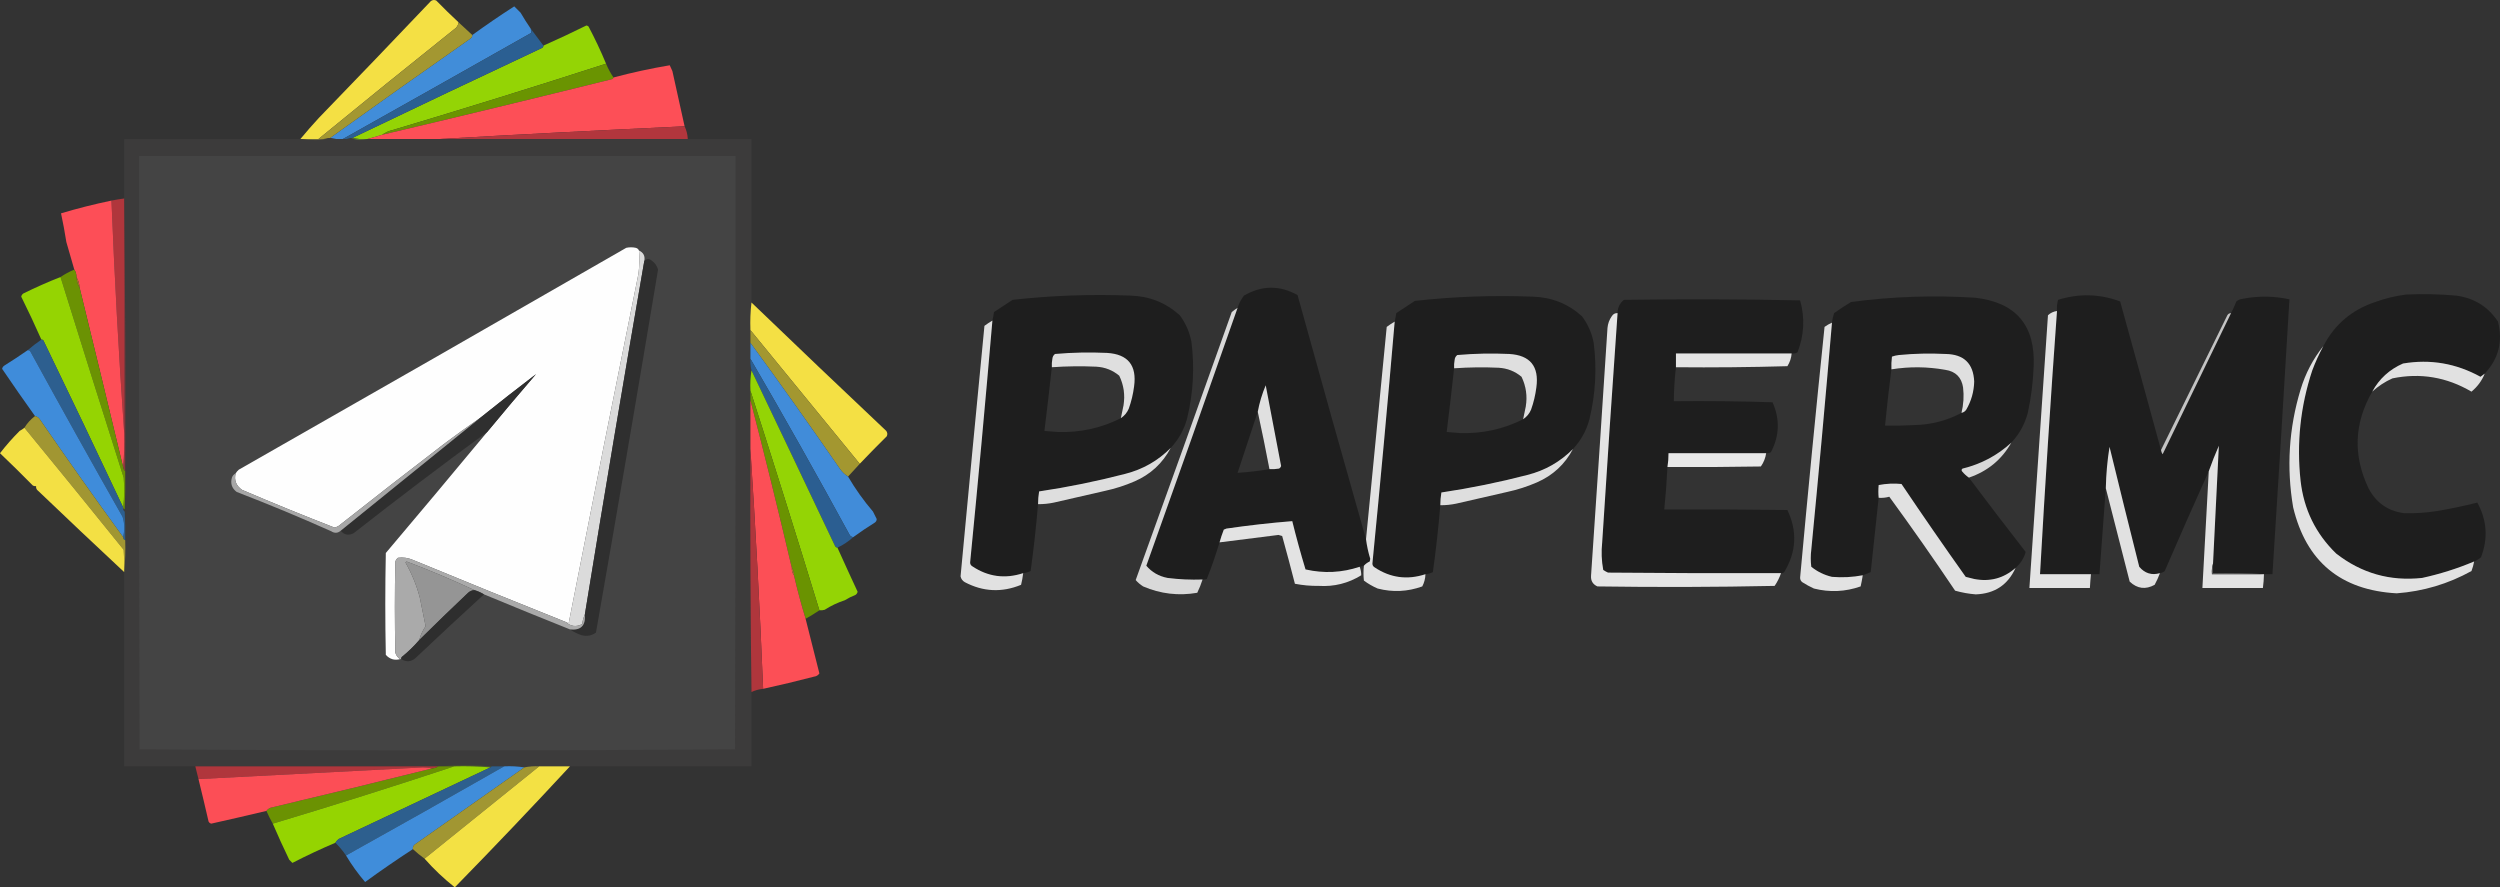 <?xml version="1.0" encoding="UTF-8" standalone="no"?>
<svg
   version="1.1"
   width="2355.38"
   height="835.995"
   viewBox="0 0 2355.38 835.995"
   style="clip-rule:evenodd;fill-rule:evenodd;image-rendering:optimizeQuality;shape-rendering:geometricPrecision;text-rendering:geometricPrecision"
   id="svg2354"
   sodipodi:docname="logo-marker-light.svg"
   inkscape:version="1.2.2 (b0a8486541, 2022-12-01)"
   xmlns:inkscape="http://www.inkscape.org/namespaces/inkscape"
   xmlns:sodipodi="http://sodipodi.sourceforge.net/DTD/sodipodi-0.dtd"
   xmlns="http://www.w3.org/2000/svg"
   xmlns:svg="http://www.w3.org/2000/svg">
  <rect x="0" y="0" width="2355.38" height="835.995" fill="#333333" stroke="none"/>
  <defs
     id="defs2358" />
  <sodipodi:namedview
     id="namedview2356"
     pagecolor="#ffffff"
     bordercolor="#000000"
     borderopacity="0.25"
     inkscape:showpageshadow="2"
     inkscape:pageopacity="0.0"
     inkscape:pagecheckerboard="0"
     inkscape:deskcolor="#d1d1d1"
     showgrid="false"
     inkscape:zoom="0.47384511"
     inkscape:cx="1148.0545"
     inkscape:cy="423.13405"
     inkscape:window-width="1920"
     inkscape:window-height="1011"
     inkscape:window-x="0"
     inkscape:window-y="0"
     inkscape:window-maximized="1"
     inkscape:current-layer="svg2354" />
  <g
     id="g2044"
     transform="translate(-324.5,-90.505)">
    <path
       style="opacity:0.991"
       fill="#f6e245"
       d="m 756.5,111.5 c -0.244,2.763 -1.577,4.929 -4,6.5 -42.92,34.279 -85.586,68.779 -128,103.5 -5.333,0 -10.667,0 -16,0 -0.333,0 -0.667,0 -1,0 5.596,-6.77 11.429,-13.436 17.5,-20 35.404,-36.568 70.571,-73.235 105.5,-110 1.574,-1.131 3.241,-1.298 5,-0.5 6.922,7.091 13.922,13.924 21,20.5 z"
       id="path2042" />
  </g>
  <g
     id="g2048"
     transform="translate(-324.5,-90.505)">
    <path
       style="opacity:0.996"
       fill="#428eda"
       d="m 824.5,117.5 c 0.528,1.347 0.695,2.681 0.5,4 -59.116,33.473 -118.283,66.807 -177.5,100 -4.202,0.317 -8.202,-0.017 -12,-1 43.758,-31.39 87.758,-62.557 132,-93.5 1.323,-0.816 1.989,-1.983 2,-3.5 12.905,-9.37 26.072,-18.37 39.5,-27 1.979,1.895 3.979,3.895 6,6 2.996,5.151 6.162,10.151 9.5,15 z"
       id="path2046" />
  </g>
  <g
     id="g2052"
     transform="translate(-324.5,-90.505)">
    <path
       style="opacity:1"
       fill="#a39731"
       d="m 756.5,111.5 c 4.333,4 8.667,8 13,12 -0.011,1.517 -0.677,2.684 -2,3.5 -44.242,30.943 -88.242,62.11 -132,93.5 -0.333,0 -0.667,0 -1,0 -3.228,0.914 -6.561,1.247 -10,1 42.414,-34.721 85.08,-69.221 128,-103.5 2.423,-1.571 3.756,-3.737 4,-6.5 z"
       id="path2050" />
  </g>
  <g
     id="g2056"
     transform="translate(-324.5,-90.505)">
    <path
       style="opacity:1"
       fill="#94d405"
       d="m 895.5,150.5 c -66.835,21.621 -133.835,42.454 -201,62.5 -3.764,0.852 -7.097,2.352 -10,4.5 -4.637,1.425 -9.304,2.758 -14,4 -4.863,0.319 -9.53,-0.014 -14,-1 59.093,-28.377 118.427,-56.544 178,-84.5 1.256,-0.417 1.923,-1.25 2,-2.5 13.598,-6.037 27.098,-12.371 40.5,-19 0.772,0.145 1.439,0.478 2,1 6.058,11.447 11.558,23.113 16.5,35 z"
       id="path2054" />
  </g>
  <g
     id="g2060"
     transform="translate(-324.5,-90.505)">
    <path
       style="opacity:1"
       fill="#2b5f92"
       d="m 824.5,117.5 c 4,5.333 8,10.667 12,16 -0.077,1.25 -0.744,2.083 -2,2.5 -59.573,27.956 -118.907,56.123 -178,84.5 -0.333,0 -0.667,0 -1,0 -2.554,0.888 -5.221,1.221 -8,1 59.217,-33.193 118.384,-66.527 177.5,-100 0.195,-1.319 0.028,-2.653 -0.5,-4 z"
       id="path2058" />
  </g>
  <g
     id="g2064"
     transform="translate(-324.5,-90.505)">
    <path
       style="opacity:0.998"
       fill="#6a9401"
       d="m 895.5,150.5 c 1.894,4.615 4.227,8.948 7,13 -0.111,0.617 -0.444,1.117 -1,1.5 -72.263,17.905 -144.596,35.405 -217,52.5 2.903,-2.148 6.236,-3.648 10,-4.5 67.165,-20.046 134.165,-40.879 201,-62.5 z"
       id="path2062" />
  </g>
  <g
     id="g2068"
     transform="translate(-324.5,-90.505)">
    <path
       style="opacity:1"
       fill="#fd4f57"
       d="m 969.5,209.5 c -77.501,3.595 -154.835,7.595 -232,12 -22.333,0 -44.667,0 -67,0 4.696,-1.242 9.363,-2.575 14,-4 72.404,-17.095 144.737,-34.595 217,-52.5 0.556,-0.383 0.889,-0.883 1,-1.5 17.479,-4.663 35.146,-8.496 53,-11.5 0.829,1.816 1.663,3.649 2.5,5.5 3.858,17.421 7.691,34.754 11.5,52 z"
       id="path2066" />
  </g>
  <g
     id="g2072"
     transform="translate(-324.5,-90.505)">
    <path
       style="opacity:1"
       fill="#b2363d"
       d="m 969.5,209.5 c 1.781,3.7 2.781,7.7 3,12 -78.333,0 -156.667,0 -235,0 77.165,-4.405 154.499,-8.405 232,-12 z"
       id="path2070" />
  </g>
  <g
     id="g2076"
     transform="translate(-324.5,-90.505)">
    <path
       style="opacity:0.986"
       fill="#3c3b3b"
       d="m 634.5,220.5 c 0.333,0 0.667,0 1,0 3.798,0.983 7.798,1.317 12,1 2.779,0.221 5.446,-0.112 8,-1 2.071,1.309 4.571,1.975 7.5,2 2.69,-0.003 5.19,-0.336 7.5,-1 22.333,0 44.667,0 67,0 78.333,0 156.667,0 235,0 20,0 40,0 60,0 0,51.333 0,102.667 0,154 -0.99,8.484 -1.33,17.151 -1,26 0,4 0,8 0,12 0,5 0,10 0,15 -0.26,3.769 0.08,7.436 1,11 -0.99,6.145 -1.32,12.478 -1,19 0,3 0,6 0,9 0,15.333 0,30.667 0,46 -0.33,76.404 0,152.738 1,229 0,23.333 0,46.667 0,70 -57,0 -114,0 -171,0 -9.667,0 -19.333,0 -29,0 -4.763,-0.274 -9.43,0.059 -14,1 -6.145,-0.99 -12.478,-1.323 -19,-1 -4,0 -8,0 -12,0 -16.333,-1.333 -32.667,-1.333 -49,0 -0.333,0 -0.667,0 -1,0 -76.333,0 -152.667,0 -229,0 -22.333,0 -44.667,0 -67,0 0,-61 0,-122 0,-183 0,-0.333 0,-0.667 0,-1 0.994,-9.486 1.327,-19.152 1,-29 0.166,-9.006 0,-18.006 -0.5,-27 -1.039,-0.744 -1.539,-1.744 -1.5,-3 0.617,0.111 1.117,0.444 1.5,1 0.5,-11.995 0.667,-23.995 0.5,-36 0.333,-85.835 -10e-4,-171.502 -1,-257 0,-18.667 0,-37.333 0,-56 55.333,0 110.667,0 166,0 0.333,0 0.667,0 1,0 4.153,0.666 8.487,0.999 13,1 4.722,-0.008 9.055,-0.675 13,-2 z"
       id="path2074" />
  </g>
  <g
     id="g2080"
     transform="translate(-324.5,-90.505)">
    <path
       style="opacity:0.999"
       fill="#716c3e"
       d="m 634.5,220.5 c -3.945,1.325 -8.278,1.992 -13,2 -4.513,-0.001 -8.847,-0.334 -13,-1 5.333,0 10.667,0 16,0 3.439,0.247 6.772,-0.086 10,-1 z"
       id="path2078" />
  </g>
  <g
     id="g2084"
     transform="translate(-324.5,-90.505)">
    <path
       style="opacity:1"
       fill="#576c2c"
       d="m 655.5,220.5 c 0.333,0 0.667,0 1,0 4.47,0.986 9.137,1.319 14,1 -2.31,0.664 -4.81,0.997 -7.5,1 -2.929,-0.025 -5.429,-0.691 -7.5,-2 z"
       id="path2082" />
  </g>
  <g
     id="g2088"
     transform="translate(-324.5,-90.505)">
    <path
       style="opacity:1"
       fill="#444444"
       d="m 455.5,237.5 c 187.333,0 374.667,0 562,0 0.17,186.334 0,372.667 -0.5,559 -93.43,0.666 -186.93,0.999 -280.5,1 -93.57,-10e-4 -187.07,-0.334 -280.5,-1 -0.5,-186.333 -0.667,-372.666 -0.5,-559 z"
       id="path2086" />
  </g>
  <g
     id="g2092"
     transform="translate(-324.5,-90.505)">
    <path
       style="opacity:1"
       fill="#8c383d"
       d="m 441.5,277.5 c 0.999,85.498 1.333,171.165 1,257 -1.174,-1.014 -1.84,-2.347 -2,-4 0.994,-10.487 1.328,-21.154 1,-32 0,-73.667 0,-147.333 0,-221 z"
       id="path2090" />
  </g>
  <g
     id="g2096"
     transform="translate(-324.5,-90.505)">
    <path
       style="opacity:1"
       fill="#b0363c"
       d="m 441.5,277.5 c 0,73.667 0,147.333 0,221 -5.078,-72.79 -9.078,-145.79 -12,-219 3.976,-0.795 7.976,-1.462 12,-2 z"
       id="path2094" />
  </g>
  <g
     id="g2100"
     transform="translate(-324.5,-90.505)">
    <path
       style="opacity:1"
       fill="#fd4e57"
       d="m 429.5,279.5 c 2.922,73.21 6.922,146.21 12,219 0.328,10.846 -0.006,21.513 -1,32 -13.543,-56.385 -27.209,-112.718 -41,-169 -0.223,-3.662 -1.223,-6.995 -3,-10 0.106,-2.579 -0.561,-4.912 -2,-7 -2.435,-8.664 -4.935,-17.331 -7.5,-26 -1.421,-9.126 -3.087,-18.126 -5,-27 15.568,-4.667 31.402,-8.667 47.5,-12 z"
       id="path2098" />
  </g>
  <g
     id="g2104"
     transform="translate(-324.5,-90.505)">
    <path
       style="opacity:1"
       fill="#fefefe"
       d="m 926.5,326.5 c 0.635,7.288 0.468,14.622 -0.5,22 -22.156,109.227 -43.99,218.56 -65.5,328 -1,0 -2,0 -3,0 -48.072,-19.198 -96.072,-38.698 -144,-58.5 -4.508,-1.951 -9.174,-2.618 -14,-2 -1.201,0.903 -2.035,2.069 -2.5,3.5 -0.667,28.667 -0.667,57.333 0,86 0.804,2.646 2.304,4.646 4.5,6 -5.23,1.426 -9.73,0.093 -13.5,-4 -0.667,-32 -0.667,-64 0,-96 32.044,-37.873 63.878,-75.873 95.5,-114 15.152,-18.319 30.485,-36.486 46,-54.5 -17.728,13.539 -35.395,27.372 -53,41.5 -11.451,7.903 -22.785,16.069 -34,24.5 -33.181,25.425 -66.181,51.092 -99,77 -1.229,0.781 -2.562,1.281 -4,1.5 -29.207,-11.346 -58.207,-23.179 -87,-35.5 -5.553,-3.919 -7.553,-9.085 -6,-15.5 0.79,-1.294 1.79,-2.461 3,-3.5 121.83,-69.414 243.496,-139.08 365,-209 3,-0.667 6,-0.667 9,0 1.442,0.377 2.442,1.21 3,2.5 z"
       id="path2102" />
  </g>
  <g
     id="g2108"
     transform="translate(-324.5,-90.505)">
    <path
       style="opacity:1"
       fill="#dbdbdb"
       d="m 926.5,326.5 c 4.293,1.974 5.96,5.307 5,10 -19.231,110.82 -37.898,221.82 -56,333 -1.261,2.758 -2.094,5.758 -2.5,9 -5.641,2.932 -10.807,2.266 -15.5,-2 1,0 2,0 3,0 21.51,-109.44 43.344,-218.773 65.5,-328 0.968,-7.378 1.135,-14.712 0.5,-22 z"
       id="path2106" />
  </g>
  <g
     id="g2112"
     transform="translate(-324.5,-90.505)">
    <path
       style="opacity:1"
       fill="#2f2f2f"
       d="m 861.5,683.5 c 10.246,1.088 14.912,-3.579 14,-14 18.102,-111.18 36.769,-222.18 56,-333 2.041,-2.435 4.374,-2.602 7,-0.5 3.052,2.199 5.052,5.032 6,8.5 -19.044,114.227 -38.544,228.227 -58.5,342 -4.025,2.893 -8.525,3.726 -13.5,2.5 -3.996,-1.331 -7.663,-3.165 -11,-5.5 z"
       id="path2110" />
  </g>
  <g
     id="g2116"
     transform="translate(-324.5,-90.505)">
    <path
       style="opacity:0.997"
       fill="#6b9203"
       d="m 394.5,344.5 c 1.439,2.088 2.106,4.421 2,7 0.223,3.662 1.223,6.995 3,10 13.791,56.282 27.457,112.615 41,169 0.16,1.653 0.826,2.986 2,4 0.167,12.005 0,24.005 -0.5,36 -0.383,-0.556 -0.883,-0.889 -1.5,-1 0,-0.333 0,-0.667 0,-1 1.158,-9.157 1.324,-18.491 0.5,-28 -19.981,-62.884 -39.815,-125.884 -59.5,-189 4.077,-2.727 8.41,-5.061 13,-7 z"
       id="path2114" />
  </g>
  <g
     id="g2120"
     transform="translate(-324.5,-90.505)">
    <path
       style="opacity:1"
       fill="#95d402"
       d="m 381.5,351.5 c 19.685,63.116 39.519,126.116 59.5,189 0.824,9.509 0.658,18.843 -0.5,28 -24.708,-52.418 -49.708,-104.752 -75,-157 -0.457,-0.798 -1.124,-1.131 -2,-1 -6.055,-13.684 -12.389,-27.184 -19,-40.5 0.259,-1.261 0.926,-2.261 2,-3 11.461,-5.653 23.127,-10.819 35,-15.5 z"
       id="path2118" />
  </g>
  <g
     id="g2124"
     transform="translate(-324.5,-90.505)">
    <path
       style="opacity:1"
       fill="#a77626"
       d="m 396.5,351.5 c 1.777,3.005 2.777,6.338 3,10 -1.777,-3.005 -2.777,-6.338 -3,-10 z"
       id="path2122" />
  </g>
  <g
     id="g2128"
     transform="translate(-324.5,-90.505)">
    <path
       style="opacity:0.995"
       fill="#1f1f1f"
       d="m 1611.5,598.5 c 0.81,6.266 2.14,12.432 4,18.5 -0.17,0.833 -0.33,1.667 -0.5,2.5 -2.17,0.988 -4,2.321 -5.5,4 -1.33,0.333 -2.67,0.667 -4,1 -16.73,5.609 -33.73,6.443 -51,2.5 -4.55,-15.028 -8.72,-30.195 -12.5,-45.5 -20.57,1.648 -41.24,3.982 -62,7 -0.83,0.333 -1.67,0.667 -2.5,1 -1.54,3.95 -2.87,7.95 -4,12 -3.5,11.681 -7.5,23.181 -12,34.5 -1.29,0.49 -2.63,0.657 -4,0.5 -11.05,0.379 -22.05,-0.121 -33,-1.5 -8.19,-1.581 -14.85,-5.415 -20,-11.5 28.96,-80.92 57.63,-161.92 86,-243 1.34,-4.204 3.34,-8.037 6,-11.5 16.8,-9.722 33.63,-9.889 50.5,-0.5 21.24,76.866 42.74,153.533 64.5,230 z m -102,-120 c 3.87,17.867 7.54,35.867 11,54 -9.94,1.659 -19.94,2.826 -30,3.5 6.43,-19.233 12.76,-38.4 19,-57.5 z"
       id="path2126" />
  </g>
  <g
     id="g2132"
     transform="translate(-324.5,-90.505)">
    <path
       style="opacity:0.994"
       fill="#1f1f1f"
       d="m 2665.5,442.5 c -1.31,0.976 -2.65,1.976 -4,3 -23,-12.675 -47.33,-16.841 -73,-12.5 -12.74,5.573 -22.4,14.406 -29,26.5 -17.06,29.737 -18.23,60.07 -3.5,91 7.08,13.626 18.25,21.459 33.5,23.5 10.38,0.274 20.71,-0.392 31,-2 12.87,-2.174 25.54,-4.84 38,-8 9.12,16.597 10.29,33.764 3.5,51.5 -1.94,1.721 -4.11,3.054 -6.5,4 -15.81,6.659 -32.14,11.825 -49,15.5 -30.11,3.295 -57.11,-4.371 -81,-23 -19.28,-18.725 -30.44,-41.559 -33.5,-68.5 -3.85,-35.469 -0.19,-70.135 11,-104 2.98,-7.957 6.48,-15.624 10.5,-23 10.56,-20.371 26.89,-34.205 49,-41.5 9.4,-3.434 19.07,-5.767 29,-7 15.69,-0.717 31.35,-0.383 47,1 16.94,2.215 30.11,10.382 39.5,24.5 4.72,18.784 0.55,35.117 -12.5,49 z"
       id="path2130" />
  </g>
  <g
     id="g2136"
     transform="translate(-324.5,-90.505)">
    <path
       style="opacity:0.995"
       fill="#1f1f1f"
       d="m 1427.5,512.5 c -11.97,12.101 -26.31,20.268 -43,24.5 -26.75,6.941 -53.75,12.441 -81,16.5 -0.66,3.966 -1,7.966 -1,12 -1.74,21.071 -4.07,42.071 -7,63 -2.23,1.077 -4.56,1.744 -7,2 -17.15,5.622 -33.15,3.455 -48,-6.5 -1.3,-0.804 -1.97,-1.971 -2,-3.5 7.48,-75.955 14.48,-151.955 21,-228 0.6,-2.627 1.1,-5.293 1.5,-8 5.83,-3.833 11.67,-7.667 17.5,-11.5 36.9,-4.119 73.9,-5.452 111,-4 17.87,0.505 33.37,6.672 46.5,18.5 5.57,7.471 9.23,15.804 11,25 3.08,24.147 1.75,48.147 -4,72 -2.87,10.75 -8.04,20.083 -15.5,28 z m -47,-28 c -18.62,9.36 -38.46,13.693 -59.5,13 -4.17,-0.333 -8.33,-0.667 -12.5,-1 2.48,-19.97 4.81,-39.97 7,-60 13.99,-0.958 27.99,-1.125 42,-0.5 8.18,0.5 15.35,3.333 21.5,8.5 4.27,8.85 5.61,18.183 4,28 -0.84,4.014 -1.67,8.014 -2.5,12 z"
       id="path2134" />
  </g>
  <g
     id="g2140"
     transform="translate(-324.5,-90.505)">
    <path
       style="opacity:0.995"
       fill="#1f1f1f"
       d="m 2360.5,514.5 c 0.21,1.422 0.71,2.755 1.5,4 21.51,-44.355 43.01,-88.689 64.5,-133 1.85,-3.553 3.52,-7.22 5,-11 1.72,-1.434 3.72,-2.267 6,-2.5 14.67,-2.841 29.33,-2.674 44,0.5 -5.13,86.351 -10.46,172.684 -16,259 -2.67,0 -5.33,0 -8,0 -15.82,-0.996 -31.82,-1.33 -48,-1 0,-3 0,-6 0,-9 1.78,-37.02 3.61,-74.02 5.5,-111 -3.47,7.917 -6.64,15.917 -9.5,24 -14.06,31.126 -27.89,62.459 -41.5,94 -1.33,1.082 -2.83,1.749 -4.5,2 -7.75,2.215 -14.25,0.215 -19.5,-6 -9.49,-37.629 -18.82,-75.296 -28,-113 -2.05,12.818 -3.22,25.818 -3.5,39 -1.95,27.005 -3.95,54.005 -6,81 -2.67,0 -5.33,0 -8,0 -16,0 -32,0 -48,0 4.67,-82.709 10,-165.376 16,-248 -0.29,-3.606 0.04,-7.106 1,-10.5 19.68,-6.175 39.18,-5.675 58.5,1.5 12.94,46.656 25.78,93.323 38.5,140 z"
       id="path2138" />
  </g>
  <g
     id="g2144"
     transform="translate(-324.5,-90.505)">
    <path
       style="opacity:0.995"
       fill="#1f1f1f"
       d="m 1806.5,513.5 c -11.97,12.101 -26.31,20.268 -43,24.5 -26.75,6.941 -53.75,12.441 -81,16.5 -0.66,3.966 -1,7.966 -1,12 -1.74,21.071 -4.07,42.071 -7,63 -2.23,1.077 -4.56,1.744 -7,2 -17.15,5.622 -33.15,3.455 -48,-6.5 -1.3,-0.804 -1.97,-1.971 -2,-3.5 7.48,-75.955 14.48,-151.955 21,-228 0.6,-2.627 1.1,-5.293 1.5,-8 5.83,-3.833 11.67,-7.667 17.5,-11.5 36.9,-4.119 73.9,-5.452 111,-4 17.87,0.505 33.37,6.672 46.5,18.5 5.57,7.471 9.23,15.804 11,25 3.08,24.147 1.75,48.147 -4,72 -2.87,10.75 -8.04,20.083 -15.5,28 z m -47,-28 c -18.62,9.36 -38.46,13.693 -59.5,13 -4.17,-0.333 -8.33,-0.667 -12.5,-1 2.48,-19.97 4.81,-39.97 7,-60 13.99,-0.958 27.99,-1.125 42,-0.5 8.18,0.5 15.35,3.333 21.5,8.5 4.27,8.85 5.61,18.183 4,28 -0.84,4.014 -1.67,8.014 -2.5,12 z"
       id="path2142" />
  </g>
  <g
     id="g2148"
     transform="translate(-324.5,-90.505)">
    <path
       style="opacity:0.995"
       fill="#1f1f1f"
       d="m 2219.5,507.5 c -13.11,12.061 -28.45,20.227 -46,24.5 -0.95,0.718 -1.12,1.551 -0.5,2.5 1.98,2.399 4.15,4.399 6.5,6 17.57,23.453 35.41,46.787 53.5,70 -1.62,5.89 -4.79,10.89 -9.5,15 -11.15,9.873 -24.15,13.373 -39,10.5 -2.67,-0.667 -5.33,-1.333 -8,-2 -20.54,-28.905 -40.7,-58.072 -60.5,-87.5 -7.14,-0.707 -14.3,-0.374 -21.5,1 -0.39,4.207 -0.39,8.207 0,12 -2.56,23.301 -5.06,46.635 -7.5,70 -2.47,1.101 -4.97,2.101 -7.5,3 -9.58,1.811 -19.25,2.311 -29,1.5 -7.24,-1.704 -13.74,-4.871 -19.5,-9.5 -0.67,-5.333 -0.67,-10.667 0,-16 6.94,-71.299 13.44,-142.632 19.5,-214 0.34,-3.062 1.01,-6.062 2,-9 5.2,-3.697 10.53,-7.197 16,-10.5 38.87,-5.151 77.87,-6.484 117,-4 38.65,4.502 56.98,26.335 55,65.5 -0.6,14.493 -2.44,28.826 -5.5,43 -2.87,10.75 -8.04,20.083 -15.5,28 z m -47,-28 c -13.98,7.412 -28.98,11.245 -45,11.5 -8.99,0.5 -17.99,0.666 -27,0.5 1.71,-17.717 3.71,-35.383 6,-53 17.03,-2.724 34.03,-2.557 51,0.5 9.5,1.5 15,7 16.5,16.5 0.94,8.122 0.44,16.122 -1.5,24 z"
       id="path2146" />
  </g>
  <g
     id="g2152"
     transform="translate(-324.5,-90.505)">
    <path
       style="opacity:0.995"
       fill="#1f1f1f"
       d="m 2012.5,423.5 c -36.33,0 -72.67,0 -109,0 0,4.333 0,8.667 0,13 -1.24,10.605 -1.91,21.272 -2,32 31.01,-0.333 62.01,0 93,1 7.08,15.93 6.58,31.597 -1.5,47 -1.36,0.88 -2.86,1.214 -4.5,1 -30.67,0 -61.33,0 -92,0 0.03,4.369 -0.3,8.702 -1,13 -0.64,13.363 -1.64,26.697 -3,40 38.67,-0.167 77.33,0 116,0.5 9.52,19.982 8.52,39.482 -3,58.5 -0.82,0.886 -1.82,1.219 -3,1 -54.33,0.167 -108.67,0 -163,-0.5 -1.58,-0.707 -3.08,-1.54 -4.5,-2.5 -1.61,-8.564 -1.94,-17.23 -1,-26 4.6,-72.045 9.43,-144.045 14.5,-216 -0.01,-5.138 1.99,-9.305 6,-12.5 55.34,-0.833 110.67,-0.667 166,0.5 4.65,16.627 3.81,32.96 -2.5,49 -1.7,0.906 -3.53,1.239 -5.5,1 z"
       id="path2150" />
  </g>
  <g
     id="g2156"
     transform="translate(-324.5,-90.505)">
    <path
       style="opacity:0.991"
       fill="#f6e245"
       d="m 1032.5,375.5 c 42.1,40.495 84.44,80.829 127,121 1.13,1.574 1.3,3.241 0.5,5 -8.77,8.676 -17.27,17.343 -25.5,26 -34.33,-42 -68.67,-84 -103,-126 -0.33,-8.849 0.01,-17.516 1,-26 z"
       id="path2154" />
  </g>
  <g
     id="g2160"
     transform="translate(-324.5,-90.505)">
    <path
       style="opacity:0.826"
       fill="#fcfcfc"
       d="m 1490.5,380.5 c -28.37,81.08 -57.04,162.08 -86,243 5.15,6.085 11.81,9.919 20,11.5 10.95,1.379 21.95,1.879 33,1.5 -1.37,4.274 -3.04,8.441 -5,12.5 -17.63,3.041 -34.63,1.041 -51,-6 -2.69,-1.698 -5.02,-3.698 -7,-6 30.36,-84.091 60.53,-168.257 90.5,-252.5 1.77,-1.465 3.61,-2.798 5.5,-4 z"
       id="path2158" />
  </g>
  <g
     id="g2164"
     transform="translate(-324.5,-90.505)">
    <path
       style="opacity:0.866"
       fill="#fefefe"
       d="m 2262.5,383.5 c -6,82.624 -11.33,165.291 -16,248 16,0 32,0 48,0 -0.43,4.324 -0.76,8.658 -1,13 -19,0 -38,0 -57,0 5.81,-85.662 11.64,-171.329 17.5,-257 2.37,-2.186 5.21,-3.519 8.5,-4 z"
       id="path2162" />
  </g>
  <g
     id="g2168"
     transform="translate(-324.5,-90.505)">
    <path
       style="opacity:0.877"
       fill="#fefefe"
       d="m 1848.5,385.5 c -5.07,71.955 -9.9,143.955 -14.5,216 -0.94,8.77 -0.61,17.436 1,26 1.42,0.96 2.92,1.793 4.5,2.5 54.33,0.5 108.67,0.667 163,0.5 -1.46,4.252 -3.46,8.252 -6,12 -55.66,1.167 -111.33,1.333 -167,0.5 -4.3,-1.935 -6.3,-5.268 -6,-10 5.3,-77.823 10.47,-155.656 15.5,-233.5 0.35,-4.056 1.68,-7.723 4,-11 1.26,-2.107 3.1,-3.107 5.5,-3 z"
       id="path2166" />
  </g>
  <g
     id="g2172"
     transform="translate(-324.5,-90.505)">
    <path
       style="opacity:0.734"
       fill="#f7f7f7"
       d="m 2426.5,385.5 c -21.49,44.311 -42.99,88.645 -64.5,133 -0.79,-1.245 -1.29,-2.578 -1.5,-4 20.79,-42.242 41.62,-84.575 62.5,-127 0.82,-1.323 1.98,-1.989 3.5,-2 z"
       id="path2170" />
  </g>
  <g
     id="g2176"
     transform="translate(-324.5,-90.505)">
    <path
       style="opacity:0.857"
       fill="#fefefe"
       d="m 1259.5,392.5 c -6.52,76.045 -13.52,152.045 -21,228 0.03,1.529 0.7,2.696 2,3.5 14.85,9.955 30.85,12.122 48,6.5 -0.42,3.7 -1.09,7.367 -2,11 -18.13,7.429 -35.8,6.595 -53,-2.5 -2.18,-1.247 -3.52,-3.08 -4,-5.5 7.35,-78.683 14.85,-157.35 22.5,-236 2.44,-1.801 4.94,-3.468 7.5,-5 z"
       id="path2174" />
  </g>
  <g
     id="g2180"
     transform="translate(-324.5,-90.505)">
    <path
       style="opacity:0.859"
       fill="#fefefe"
       d="m 1638.5,393.5 c -6.52,76.045 -13.52,152.045 -21,228 0.03,1.529 0.7,2.696 2,3.5 14.85,9.955 30.85,12.122 48,6.5 -0.15,4.163 -1.15,7.996 -3,11.5 -13.81,4.989 -27.81,5.655 -42,2 -4.66,-1.995 -8.99,-4.495 -13,-7.5 -0.52,-4.604 -0.52,-9.271 0,-14 1.5,-1.679 3.33,-3.012 5.5,-4 0.17,-0.833 0.33,-1.667 0.5,-2.5 -1.86,-6.068 -3.19,-12.234 -4,-18.5 6.52,-66.518 13.02,-133.185 19.5,-200 2.44,-1.801 4.94,-3.468 7.5,-5 z"
       id="path2178" />
  </g>
  <g
     id="g2184"
     transform="translate(-324.5,-90.505)">
    <path
       style="opacity:0.859"
       fill="#fefefe"
       d="m 2050.5,394.5 c -6.06,71.368 -12.56,142.701 -19.5,214 -0.67,5.333 -0.67,10.667 0,16 5.76,4.629 12.26,7.796 19.5,9.5 9.75,0.811 19.42,0.311 29,-1.5 -0.55,3.545 -1.21,7.045 -2,10.5 -14.48,5.083 -29.15,5.749 -44,2 -3.83,-1.746 -7.49,-3.746 -11,-6 -1.44,-1.126 -2.11,-2.626 -2,-4.5 7.19,-78.74 14.85,-157.407 23,-236 2.23,-1.61 4.56,-2.943 7,-4 z"
       id="path2182" />
  </g>
  <g
     id="g2188"
     transform="translate(-324.5,-90.505)">
    <path
       style="opacity:1"
       fill="#a39730"
       d="m 1031.5,401.5 c 34.33,42 68.67,84 103,126 -3.69,4.026 -7.36,8.026 -11,12 -2.91,-1.739 -5.41,-4.072 -7.5,-7 -27.64,-40.125 -55.81,-79.792 -84.5,-119 0,-4 0,-8 0,-12 z"
       id="path2186" />
  </g>
  <g
     id="g2192"
     transform="translate(-324.5,-90.505)">
    <path
       style="opacity:1"
       fill="#2d5f8f"
       d="m 363.5,410.5 c 0.876,-0.131 1.543,0.202 2,1 25.292,52.248 50.292,104.582 75,157 0,0.333 0,0.667 0,1 -0.039,1.256 0.461,2.256 1.5,3 0.5,8.994 0.666,17.994 0.5,27 -1.406,-0.473 -2.073,-1.473 -2,-3 0.664,-2.646 0.998,-5.479 1,-8.5 0.084,-3.62 -0.416,-7.12 -1.5,-10.5 -29.368,-51.725 -58.368,-103.725 -87,-156 -0.671,-0.752 -1.504,-1.086 -2.5,-1 4.114,-3.564 8.448,-6.897 13,-10 z"
       id="path2190" />
  </g>
  <g
     id="g2196"
     transform="translate(-324.5,-90.505)">
    <path
       style="opacity:0.996"
       fill="#428dda"
       d="m 1031.5,413.5 c 28.69,39.208 56.86,78.875 84.5,119 2.09,2.928 4.59,5.261 7.5,7 6.84,11.682 14.68,22.682 23.5,33 1.18,2.37 2.35,4.703 3.5,7 -0.03,1.529 -0.7,2.696 -2,3.5 -6.87,4.262 -13.53,8.762 -20,13.5 -1.52,-0.011 -2.68,-0.677 -3.5,-2 -30.45,-55.914 -61.62,-111.247 -93.5,-166 0,-5 0,-10 0,-15 z"
       id="path2194" />
  </g>
  <g
     id="g2200"
     transform="translate(-324.5,-90.505)">
    <path
       style="opacity:0.865"
       fill="#fdfdfd"
       d="m 2513.5,416.5 c -4.02,7.376 -7.52,15.043 -10.5,23 -11.19,33.865 -14.85,68.531 -11,104 3.06,26.941 14.22,49.775 33.5,68.5 23.89,18.629 50.89,26.295 81,23 16.86,-3.675 33.19,-8.841 49,-15.5 -0.52,3.068 -1.36,6.068 -2.5,9 -21.94,12.144 -45.44,19.144 -70.5,21 -52.75,-2.935 -85.25,-29.935 -97.5,-81 -6.37,-37.533 -4.04,-74.533 7,-111 4.59,-15.181 11.75,-28.848 21.5,-41 z"
       id="path2198" />
  </g>
  <g
     id="g2204"
     transform="translate(-324.5,-90.505)">
    <path
       style="opacity:0.996"
       fill="#408ddb"
       d="m 350.5,420.5 c 0.996,-0.086 1.829,0.248 2.5,1 28.632,52.275 57.632,104.275 87,156 1.084,3.38 1.584,6.88 1.5,10.5 -0.002,3.021 -0.336,5.854 -1,8.5 -26.636,-36.582 -52.803,-73.582 -78.5,-111 -1.129,-1.641 -2.629,-2.641 -4.5,-3 -10.529,-14.696 -20.862,-29.529 -31,-44.5 0.259,-1.261 0.926,-2.261 2,-3 7.504,-4.689 14.838,-9.522 22,-14.5 z"
       id="path2202" />
  </g>
  <g
     id="g2208"
     transform="translate(-324.5,-90.505)">
    <path
       style="opacity:0.869"
       fill="#fcfcfc"
       d="m 1380.5,484.5 c 0.83,-3.986 1.66,-7.986 2.5,-12 1.61,-9.817 0.27,-19.15 -4,-28 -6.15,-5.167 -13.32,-8 -21.5,-8.5 -14.01,-0.625 -28.01,-0.458 -42,0.5 -0.16,-2.687 0,-5.354 0.5,-8 0.2,-1.902 1.03,-3.402 2.5,-4.5 16.31,-1.425 32.64,-1.759 49,-1 19.71,1.212 28.21,11.712 25.5,31.5 -0.9,7.184 -2.57,14.184 -5,21 -1.61,3.775 -4.11,6.775 -7.5,9 z"
       id="path2206" />
  </g>
  <g
     id="g2212"
     transform="translate(-324.5,-90.505)">
    <path
       style="opacity:0.869"
       fill="#fcfcfc"
       d="m 1759.5,485.5 c 0.83,-3.986 1.66,-7.986 2.5,-12 1.61,-9.817 0.27,-19.15 -4,-28 -6.15,-5.167 -13.32,-8 -21.5,-8.5 -14.01,-0.625 -28.01,-0.458 -42,0.5 -0.16,-2.687 0,-5.354 0.5,-8 0.2,-1.902 1.03,-3.402 2.5,-4.5 16.31,-1.425 32.64,-1.759 49,-1 19.71,1.212 28.21,11.712 25.5,31.5 -0.9,7.184 -2.57,14.184 -5,21 -1.61,3.775 -4.11,6.775 -7.5,9 z"
       id="path2210" />
  </g>
  <g
     id="g2216"
     transform="translate(-324.5,-90.505)">
    <path
       style="opacity:0.875"
       fill="#fefefe"
       d="m 2012.5,423.5 c -0.33,4.316 -1.66,8.316 -4,12 -34.99,1 -69.99,1.333 -105,1 0,-4.333 0,-8.667 0,-13 36.33,0 72.67,0 109,0 z"
       id="path2214" />
  </g>
  <g
     id="g2220"
     transform="translate(-324.5,-90.505)">
    <path
       style="opacity:0.873"
       fill="#fbfbfb"
       d="m 2172.5,479.5 c 1.94,-7.878 2.44,-15.878 1.5,-24 -1.5,-9.5 -7,-15 -16.5,-16.5 -16.97,-3.057 -33.97,-3.224 -51,-0.5 -0.17,-4.014 0,-8.014 0.5,-12 2.07,-0.764 4.24,-1.264 6.5,-1.5 14.64,-1.416 29.31,-1.749 44,-1 17.25,0.252 26.25,8.919 27,26 -0.25,9.516 -2.75,18.35 -7.5,26.5 -1.13,1.641 -2.63,2.641 -4.5,3 z"
       id="path2218" />
  </g>
  <g
     id="g2224"
     transform="translate(-324.5,-90.505)">
    <path
       style="opacity:0.86"
       fill="#fdfdfd"
       d="m 2665.5,442.5 c -2.68,6.673 -6.85,12.34 -12.5,17 -23.38,-13.747 -48.21,-17.914 -74.5,-12.5 -7.05,3.183 -13.38,7.35 -19,12.5 6.6,-12.094 16.26,-20.927 29,-26.5 25.67,-4.341 50,-0.175 73,12.5 1.35,-1.024 2.69,-2.024 4,-3 z"
       id="path2222" />
  </g>
  <g
     id="g2228"
     transform="translate(-324.5,-90.505)">
    <path
       style="opacity:0.999"
       fill="#2b5e91"
       d="m 1031.5,428.5 c 31.88,54.753 63.05,110.086 93.5,166 0.82,1.323 1.98,1.989 3.5,2 -4.52,4.061 -9.52,7.395 -15,10 -1.25,-0.077 -2.08,-0.744 -2.5,-2 -26.06,-55.003 -52.23,-110.003 -78.5,-165 -0.92,-3.564 -1.26,-7.231 -1,-11 z"
       id="path2226" />
  </g>
  <g
     id="g2232"
     transform="translate(-324.5,-90.505)">
    <path
       style="opacity:0.999"
       fill="#94d405"
       d="m 1032.5,439.5 c 26.27,54.997 52.44,109.997 78.5,165 0.42,1.256 1.25,1.923 2.5,2 6.22,13.811 12.56,27.645 19,41.5 -0.26,1.261 -0.93,2.261 -2,3 -3.51,1.372 -6.84,3.038 -10,5 -6.74,2.206 -13.08,5.206 -19,9 -1.63,0.494 -3.3,0.66 -5,0.5 -21.21,-69.168 -42.87,-138.168 -65,-207 -0.32,-6.522 0.01,-12.855 1,-19 z"
       id="path2230" />
  </g>
  <g
     id="g2236"
     transform="translate(-324.5,-90.505)">
    <path
       style="opacity:1"
       fill="#2f2f2f"
       d="m 783.5,497.5 c -42.431,31.073 -84.431,62.906 -126,95.5 -4.774,2.28 -8.774,1.446 -12,-2.5 43.667,-35.333 87.333,-70.667 131,-106 17.605,-14.128 35.272,-27.961 53,-41.5 -15.515,18.014 -30.848,36.181 -46,54.5 z"
       id="path2234" />
  </g>
  <g
     id="g2240"
     transform="translate(-324.5,-90.505)">
    <path
       style="opacity:0.872"
       fill="#fcfcfc"
       d="m 1520.5,532.5 c -3.46,-18.133 -7.13,-36.133 -11,-54 1.58,-8.589 4.08,-16.922 7.5,-25 4.83,25.329 9.67,50.663 14.5,76 -0.32,1.147 -0.98,1.981 -2,2.5 -2.98,0.498 -5.98,0.665 -9,0.5 z"
       id="path2238" />
  </g>
  <g
     id="g2244"
     transform="translate(-324.5,-90.505)">
    <path
       style="opacity:0.998"
       fill="#6a9301"
       d="m 1031.5,458.5 c 22.13,68.832 43.79,137.832 65,207 -4.17,2.812 -8.51,5.479 -13,8 -4.15,-13.626 -7.82,-27.292 -11,-41 0.09,-2.652 -0.58,-4.985 -2,-7 -12.4,-52.932 -25.4,-105.599 -39,-158 0,-3 0,-6 0,-9 z"
       id="path2242" />
  </g>
  <g
     id="g2248"
     transform="translate(-324.5,-90.505)">
    <path
       style="opacity:1"
       fill="#fc4f56"
       d="m 1031.5,467.5 c 13.6,52.401 26.6,105.068 39,158 -0.09,2.652 0.58,4.985 2,7 3.18,13.708 6.85,27.374 11,41 4.25,17.179 8.59,34.346 13,51.5 -1.22,1.74 -2.88,2.74 -5,3 -15.89,4.14 -31.89,7.973 -48,11.5 -3.07,-75.534 -7.07,-150.867 -12,-226 0,-15.333 0,-30.667 0,-46 z"
       id="path2246" />
  </g>
  <g
     id="g2252"
     transform="translate(-324.5,-90.505)">
    <path
       style="opacity:1"
       fill="#a19632"
       d="m 357.5,482.5 c 1.871,0.359 3.371,1.359 4.5,3 25.697,37.418 51.864,74.418 78.5,111 -0.073,1.527 0.594,2.527 2,3 0.327,9.848 -0.006,19.514 -1,29 0.166,-6.675 0,-13.342 -0.5,-20 -31.001,-38.497 -62.167,-76.831 -93.5,-115 2.623,-4.291 5.956,-7.957 10,-11 z"
       id="path2250" />
  </g>
  <g
     id="g2256"
     transform="translate(-324.5,-90.505)">
    <path
       style="opacity:0.991"
       fill="#f5e245"
       d="m 347.5,493.5 c 31.333,38.169 62.499,76.503 93.5,115 0.5,6.658 0.666,13.325 0.5,20 0,0.333 0,0.667 0,1 -27.21,-25.379 -54.21,-50.879 -81,-76.5 -1.537,-1.11 -2.203,-2.61 -2,-4.5 -1.052,0.149 -2.052,-0.017 -3,-0.5 -10.234,-10.402 -20.568,-20.569 -31,-30.5 5.695,-7.373 11.862,-14.373 18.5,-21 1.615,-0.886 3.115,-1.886 4.5,-3 z"
       id="path2254" />
  </g>
  <g
     id="g2260"
     transform="translate(-324.5,-90.505)">
    <path
       style="opacity:0.829"
       fill="#fafafa"
       d="m 2219.5,507.5 c -9.03,16.018 -22.37,27.018 -40,33 -2.35,-1.601 -4.52,-3.601 -6.5,-6 -0.62,-0.949 -0.45,-1.782 0.5,-2.5 17.55,-4.273 32.89,-12.439 46,-24.5 z"
       id="path2258" />
  </g>
  <g
     id="g2264"
     transform="translate(-324.5,-90.505)">
    <path
       style="opacity:0.866"
       fill="#fefefe"
       d="m 2409.5,621.5 c -0.98,3.125 -1.31,6.458 -1,10 16.33,0 32.67,0 49,0 -0.09,4.357 -0.42,8.69 -1,13 -19,0 -38,0 -57,0 2.04,-36.664 4.04,-73.331 6,-110 2.86,-8.083 6.03,-16.083 9.5,-24 -1.89,36.98 -3.72,73.98 -5.5,111 z"
       id="path2262" />
  </g>
  <g
     id="g2268"
     transform="translate(-324.5,-90.505)">
    <path
       style="opacity:0.868"
       fill="#fbfbfb"
       d="m 2359.5,630.5 c -1.38,3.76 -3.04,7.426 -5,11 -8.54,4.696 -16.37,3.696 -23.5,-3 -7.53,-29.439 -15.03,-58.772 -22.5,-88 0.28,-13.182 1.45,-26.182 3.5,-39 9.18,37.704 18.51,75.371 28,113 5.25,6.215 11.75,8.215 19.5,6 z"
       id="path2266" />
  </g>
  <g
     id="g2272"
     transform="translate(-324.5,-90.505)">
    <path
       style="opacity:0.854"
       fill="#fbfbfb"
       d="m 1427.5,512.5 c -7.6,14.429 -18.93,24.929 -34,31.5 -9.03,3.924 -18.36,6.924 -28,9 -16,3.667 -32,7.333 -48,11 -4.95,1.05 -9.95,1.55 -15,1.5 0,-4.034 0.34,-8.034 1,-12 27.25,-4.059 54.25,-9.559 81,-16.5 16.69,-4.232 31.03,-12.399 43,-24.5 z"
       id="path2270" />
  </g>
  <g
     id="g2276"
     transform="translate(-324.5,-90.505)">
    <path
       style="opacity:0.854"
       fill="#fbfbfb"
       d="m 1806.5,513.5 c -7.6,14.429 -18.93,24.929 -34,31.5 -9.03,3.924 -18.36,6.924 -28,9 -16,3.667 -32,7.333 -48,11 -4.95,1.05 -9.95,1.55 -15,1.5 0,-4.034 0.34,-8.034 1,-12 27.25,-4.059 54.25,-9.559 81,-16.5 16.69,-4.232 31.03,-12.399 43,-24.5 z"
       id="path2274" />
  </g>
  <g
     id="g2280"
     transform="translate(-324.5,-90.505)">
    <path
       style="opacity:0.892"
       fill="#fefefe"
       d="m 1988.5,517.5 c -0.69,4.544 -2.35,8.711 -5,12.5 -29.33,0.5 -58.66,0.667 -88,0.5 0.7,-4.298 1.03,-8.631 1,-13 30.67,0 61.33,0 92,0 z"
       id="path2278" />
  </g>
  <g
     id="g2284"
     transform="translate(-324.5,-90.505)">
    <path
       style="opacity:1"
       fill="#a7a7a7"
       d="m 776.5,484.5 c -43.667,35.333 -87.333,70.667 -131,106 -2.767,2.418 -5.767,2.584 -9,0.5 -29.28,-13.081 -58.947,-25.414 -89,-37 -4.581,-3.438 -6.081,-7.938 -4.5,-13.5 0.66,-1.824 1.827,-3.157 3.5,-4 -1.553,6.415 0.447,11.581 6,15.5 28.793,12.321 57.793,24.154 87,35.5 1.438,-0.219 2.771,-0.719 4,-1.5 32.819,-25.908 65.819,-51.575 99,-77 11.215,-8.431 22.549,-16.597 34,-24.5 z"
       id="path2282" />
  </g>
  <g
     id="g2288"
     transform="translate(-324.5,-90.505)">
    <path
       style="opacity:1"
       fill="#af363c"
       d="m 1031.5,513.5 c 4.93,75.133 8.93,150.466 12,226 -3.87,0.372 -7.54,1.372 -11,3 -1,-76.262 -1.33,-152.596 -1,-229 z"
       id="path2286" />
  </g>
  <g
     id="g2292"
     transform="translate(-324.5,-90.505)">
    <path
       style="opacity:0.865"
       fill="#fcfcfc"
       d="m 2223.5,625.5 c -7.21,16.013 -19.71,24.346 -37.5,25 -6.62,-0.517 -13.12,-1.684 -19.5,-3.5 -20.12,-29.938 -40.78,-59.438 -62,-88.5 -3.26,0.917 -6.59,1.251 -10,1 -0.39,-3.793 -0.39,-7.793 0,-12 7.2,-1.374 14.36,-1.707 21.5,-1 19.8,29.428 39.96,58.595 60.5,87.5 2.67,0.667 5.33,1.333 8,2 14.85,2.873 27.85,-0.627 39,-10.5 z"
       id="path2290" />
  </g>
  <g
     id="g2296"
     transform="translate(-324.5,-90.505)">
    <path
       style="opacity:0.87"
       fill="#fcfcfc"
       d="m 1605.5,624.5 c 1.04,2.614 1.54,5.28 1.5,8 -12.25,7.562 -25.58,10.896 -40,10 -7.59,0.109 -15.09,-0.558 -22.5,-2 -3.84,-15.03 -7.84,-30.03 -12,-45 -1.17,-0.333 -2.33,-0.667 -3.5,-1 -18.5,2.376 -37,4.709 -55.5,7 1.13,-4.05 2.46,-8.05 4,-12 0.83,-0.333 1.67,-0.667 2.5,-1 20.76,-3.018 41.43,-5.352 62,-7 3.78,15.305 7.95,30.472 12.5,45.5 17.27,3.943 34.27,3.109 51,-2.5 z"
       id="path2294" />
  </g>
  <g
     id="g2300"
     transform="translate(-324.5,-90.505)">
    <path
       style="opacity:1"
       fill="#aaaaaa"
       d="m 857.5,676.5 c 4.693,4.266 9.859,4.932 15.5,2 0.406,-3.242 1.239,-6.242 2.5,-9 0.912,10.421 -3.754,15.088 -14,14 -27.12,-10.815 -54.12,-21.815 -81,-33 -2.756,-1.704 -5.756,-3.037 -9,-4 -20.929,-9.76 -42.263,-18.76 -64,-27 -0.333,0.333 -0.667,0.667 -1,1 5.96,10.374 10.46,21.374 13.5,33 1.753,9.039 3.586,18.039 5.5,27 -2.743,3.925 -4.743,8.258 -6,13 -4.943,5.774 -10.443,11.108 -16.5,16 -0.464,0.594 -0.631,1.261 -0.5,2 -0.333,0 -0.667,0 -1,0 -2.196,-1.354 -3.696,-3.354 -4.5,-6 -0.667,-28.667 -0.667,-57.333 0,-86 0.465,-1.431 1.299,-2.597 2.5,-3.5 4.826,-0.618 9.492,0.049 14,2 47.928,19.802 95.928,39.302 144,58.5 z"
       id="path2298" />
  </g>
  <g
     id="g2304"
     transform="translate(-324.5,-90.505)">
    <path
       style="opacity:1"
       fill="#959595"
       d="m 771.5,646.5 c -2.283,0.108 -4.283,0.941 -6,2.5 -15.453,14.618 -30.786,29.451 -46,44.5 1.257,-4.742 3.257,-9.075 6,-13 -1.914,-8.961 -3.747,-17.961 -5.5,-27 -3.04,-11.626 -7.54,-22.626 -13.5,-33 0.333,-0.333 0.667,-0.667 1,-1 21.737,8.24 43.071,17.24 64,27 z"
       id="path2302" />
  </g>
  <g
     id="g2308"
     transform="translate(-324.5,-90.505)">
    <path
       style="opacity:0.973"
       fill="#565656"
       d="m 2409.5,621.5 c 0,3 0,6 0,9 16.18,-0.33 32.18,0.004 48,1 -16.33,0 -32.67,0 -49,0 -0.31,-3.542 0.02,-6.875 1,-10 z"
       id="path2306" />
  </g>
  <g
     id="g2312"
     transform="translate(-324.5,-90.505)">
    <path
       style="opacity:1"
       fill="#bb6d31"
       d="m 1070.5,625.5 c 1.42,2.015 2.09,4.348 2,7 -1.42,-2.015 -2.09,-4.348 -2,-7 z"
       id="path2310" />
  </g>
  <g
     id="g2316"
     transform="translate(-324.5,-90.505)">
    <path
       style="opacity:1"
       fill="#2e2e2e"
       d="m 771.5,646.5 c 3.244,0.963 6.244,2.296 9,4 -21.437,19.6 -42.771,39.433 -64,59.5 -4.241,4.094 -8.907,4.594 -14,1.5 -0.131,-0.739 0.036,-1.406 0.5,-2 6.057,-4.892 11.557,-10.226 16.5,-16 15.214,-15.049 30.547,-29.882 46,-44.5 1.717,-1.559 3.717,-2.392 6,-2.5 z"
       id="path2314" />
  </g>
  <g
     id="g2320"
     transform="translate(-324.5,-90.505)">
    <path
       style="opacity:1"
       fill="#4c5930"
       d="m 738.5,812.5 c 16.333,-1.333 32.667,-1.333 49,0 0,0.667 -0.333,1 -1,1 -11.154,-0.995 -22.488,-1.328 -34,-1 -4.667,0 -9.333,0 -14,0 z"
       id="path2318" />
  </g>
  <g
     id="g2324"
     transform="translate(-324.5,-90.505)">
    <path
       style="opacity:1"
       fill="#b0363c"
       d="m 508.5,812.5 c 76.333,0 152.667,0 229,0 -1.714,1.238 -3.714,1.905 -6,2 -2.646,-0.664 -5.479,-0.998 -8.5,-1 -70.516,3.683 -141.016,7.35 -211.5,11 -0.997,-3.979 -1.997,-7.979 -3,-12 z"
       id="path2322" />
  </g>
  <g
     id="g2328"
     transform="translate(-324.5,-90.505)">
    <path
       style="opacity:0.997"
       fill="#6b9202"
       d="m 737.5,812.5 c 0.333,0 0.667,0 1,0 4.667,0 9.333,0 14,0 -56.664,18.776 -113.664,36.776 -171,54 -2.191,-3.907 -4.191,-7.907 -6,-12 1.348,-1.98 3.348,-3.147 6,-3.5 50.094,-11.867 100.094,-24.033 150,-36.5 2.286,-0.095 4.286,-0.762 6,-2 z"
       id="path2326" />
  </g>
  <g
     id="g2332"
     transform="translate(-324.5,-90.505)">
    <path
       style="opacity:0.999"
       fill="#95d401"
       d="m 752.5,812.5 c 11.512,-0.328 22.846,0.005 34,1 -47.449,22.385 -95.116,44.885 -143,67.5 -1.21,1.039 -2.21,2.206 -3,3.5 -13.703,5.809 -27.203,12.142 -40.5,19 -1,-1 -2,-2 -3,-3 -5.448,-11.258 -10.615,-22.591 -15.5,-34 57.336,-17.224 114.336,-35.224 171,-54 z"
       id="path2330" />
  </g>
  <g
     id="g2336"
     transform="translate(-324.5,-90.505)">
    <path
       style="opacity:0.999"
       fill="#2d5f8e"
       d="m 787.5,812.5 c 4,0 8,0 12,0 -49.438,28.224 -99.104,56.224 -149,84 -2.957,-4.292 -6.29,-8.292 -10,-12 0.79,-1.294 1.79,-2.461 3,-3.5 47.884,-22.615 95.551,-45.115 143,-67.5 0.667,0 1,-0.333 1,-1 z"
       id="path2334" />
  </g>
  <g
     id="g2340"
     transform="translate(-324.5,-90.505)">
    <path
       style="opacity:0.997"
       fill="#408dda"
       d="m 799.5,812.5 c 6.522,-0.323 12.855,0.01 19,1 -34.304,24.157 -68.638,48.324 -103,72.5 -1.537,1.11 -2.203,2.61 -2,4.5 -15.281,9.952 -30.281,20.285 -45,31 -6.757,-7.872 -12.757,-16.206 -18,-25 49.896,-27.776 99.562,-55.776 149,-84 z"
       id="path2338" />
  </g>
  <g
     id="g2344"
     transform="translate(-324.5,-90.505)">
    <path
       style="opacity:1"
       fill="#a19632"
       d="m 832.5,812.5 c -35.961,28.989 -71.961,57.989 -108,87 -3.876,-2.763 -7.543,-5.763 -11,-9 -0.203,-1.89 0.463,-3.39 2,-4.5 34.362,-24.176 68.696,-48.343 103,-72.5 4.57,-0.941 9.237,-1.274 14,-1 z"
       id="path2342" />
  </g>
  <g
     id="g2348"
     transform="translate(-324.5,-90.505)">
    <path
       style="opacity:0.992"
       fill="#f5e245"
       d="m 832.5,812.5 c 9.667,0 19.333,0 29,0 -35.46,38.302 -71.626,76.302 -108.5,114 -10.291,-8.123 -19.791,-17.123 -28.5,-27 36.039,-29.011 72.039,-58.011 108,-87 z"
       id="path2346" />
  </g>
  <g
     id="g2352"
     transform="translate(-324.5,-90.505)">
    <path
       style="opacity:1"
       fill="#fc4e56"
       d="m 731.5,814.5 c -49.906,12.467 -99.906,24.633 -150,36.5 -2.652,0.353 -4.652,1.52 -6,3.5 -17.221,4.113 -34.555,8.113 -52,12 -1.147,-0.318 -1.981,-0.984 -2.5,-2 -3.078,-13.391 -6.245,-26.724 -9.5,-40 70.484,-3.65 140.984,-7.317 211.5,-11 3.021,0.002 5.854,0.336 8.5,1 z"
       id="path2350" />
  </g>
</svg>
